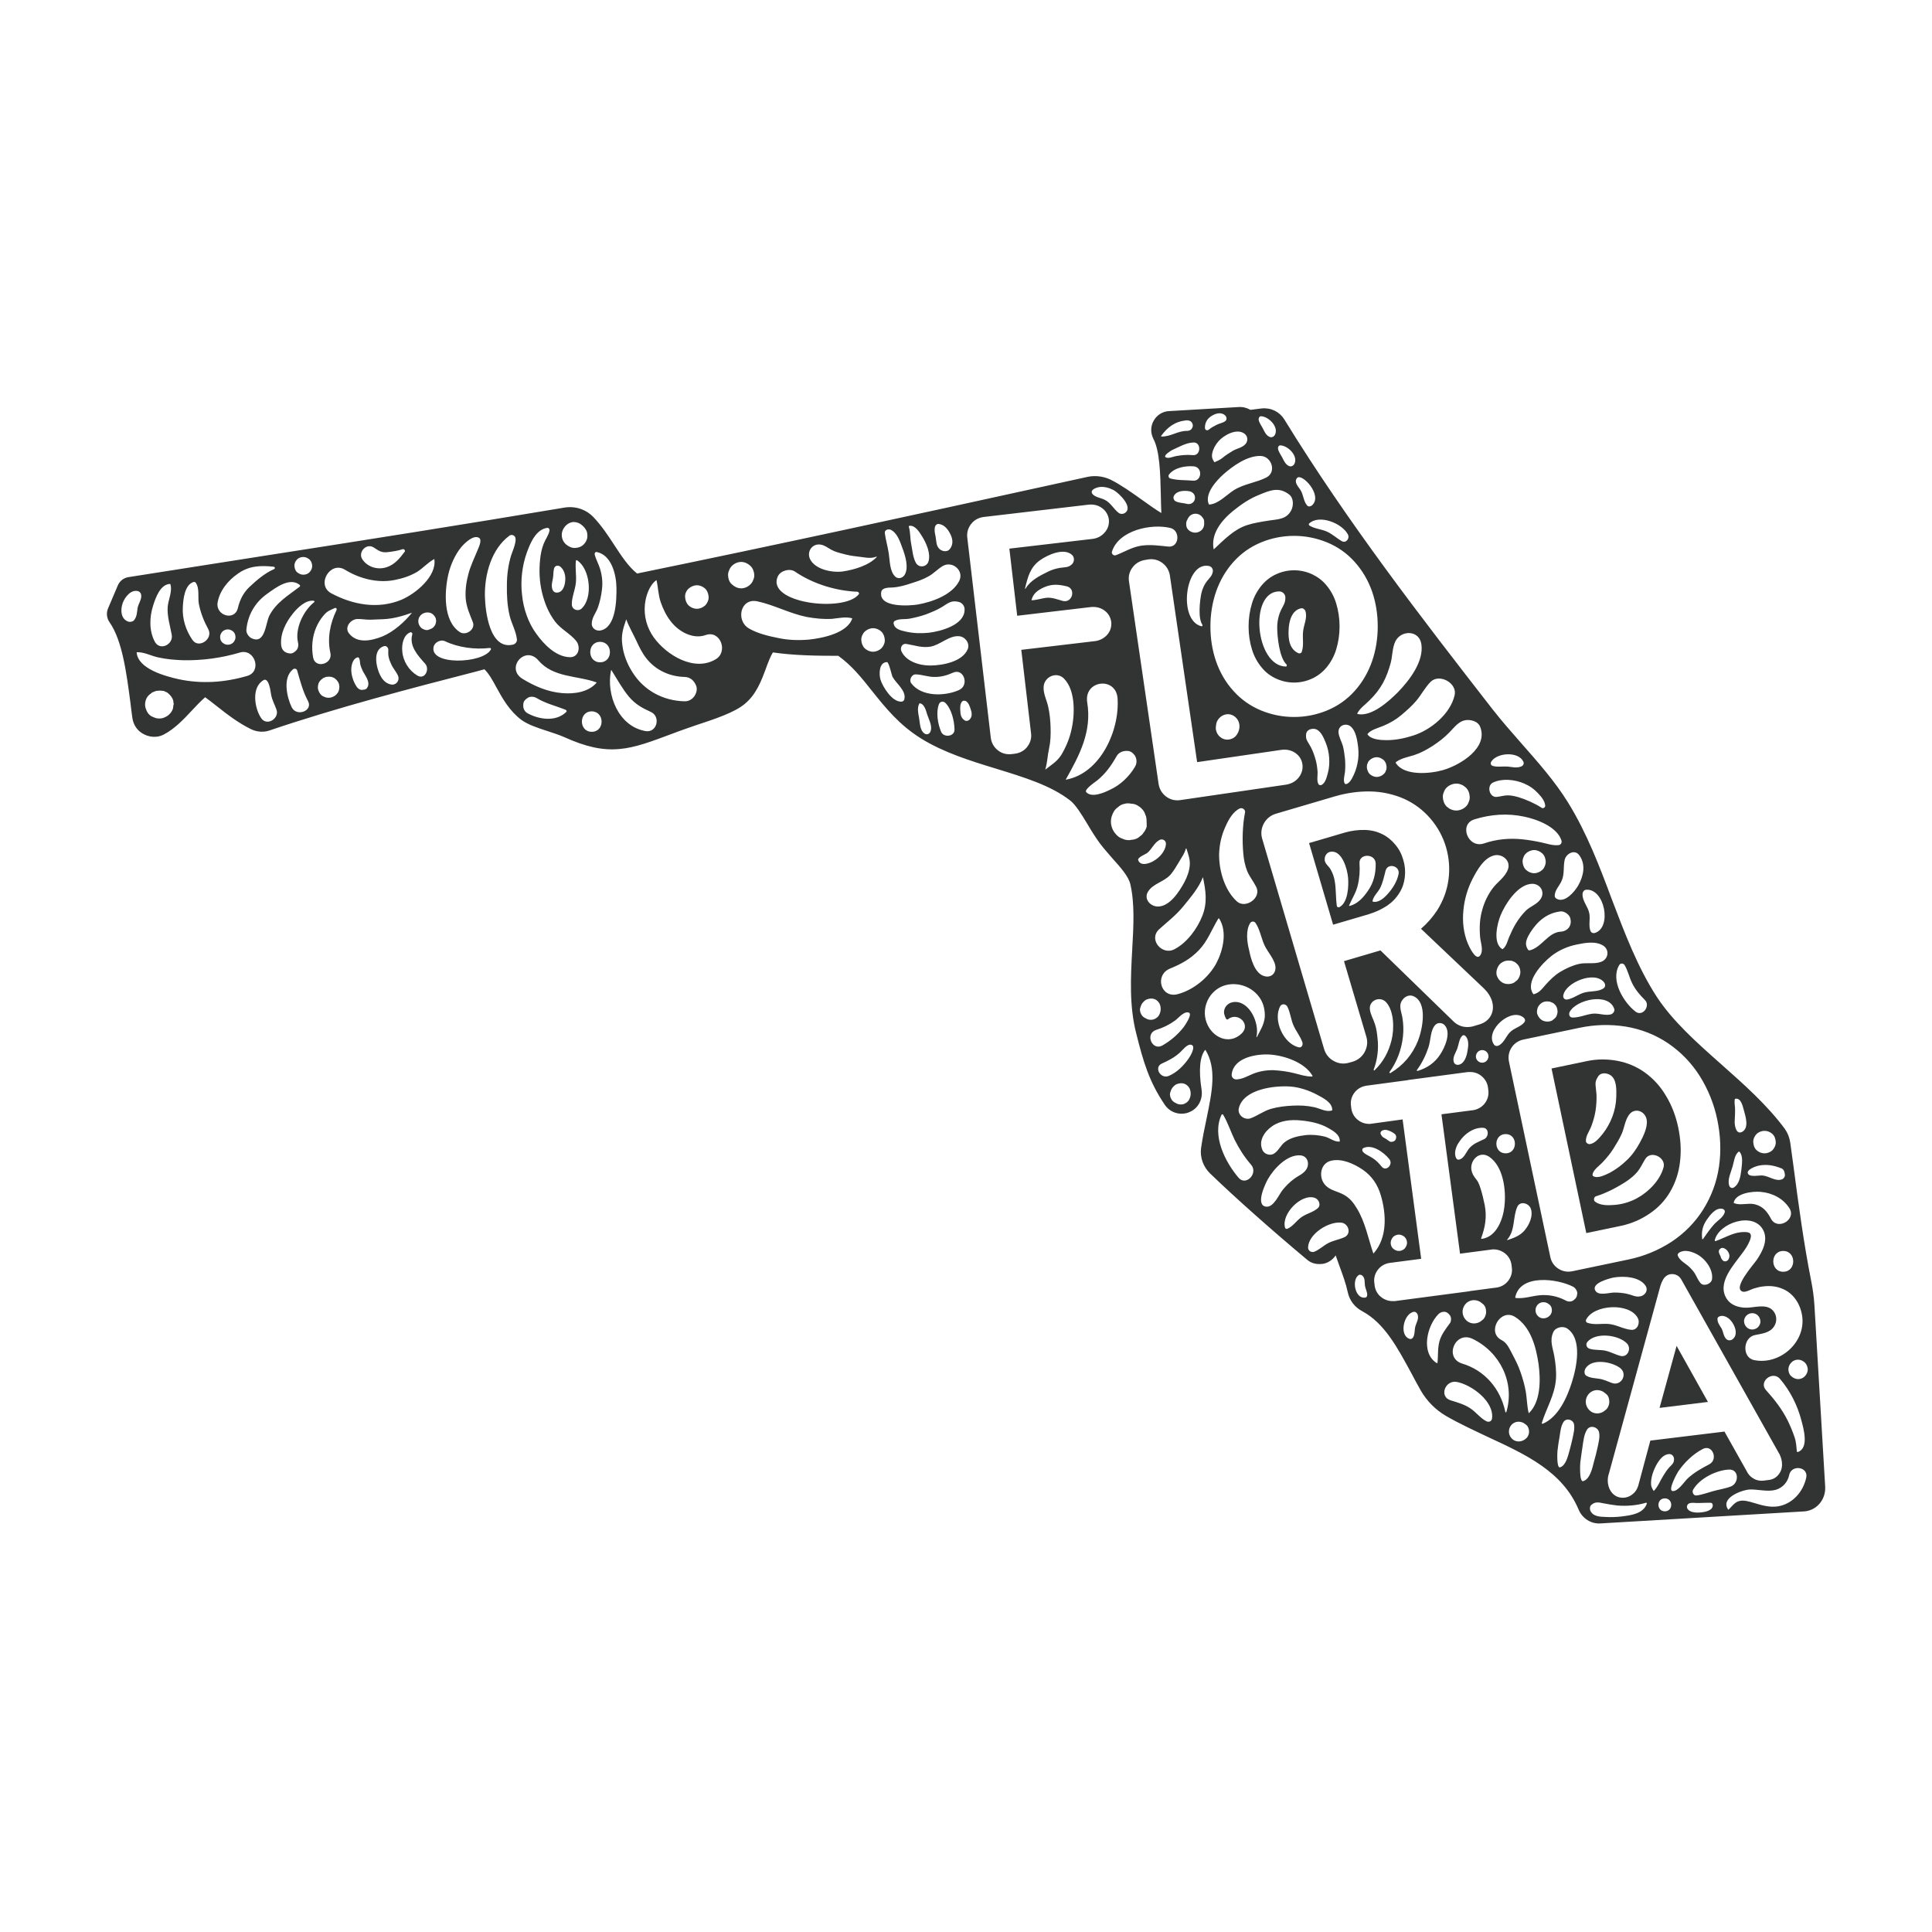 <svg xml:space="preserve" style="enable-background:new 0 0 1133.9 1133.9;" viewBox="0 0 1133.9 1133.9" y="0px" x="0px" xmlns:xlink="http://www.w3.org/1999/xlink" xmlns="http://www.w3.org/2000/svg" id="Layer_1" version="1.1">
<style type="text/css">
	.st0{fill:#323333;}
</style>
<g>
	<path d="M980.2,699.5c3.1-5.3,5.1-11.3,5.8-17.6c0.8-6.5,0.4-13.2-1-20c-1.4-6.8-3.8-13.1-7.2-18.7
		c-3.2-5.5-7.4-10.1-12.5-13.8c-4.8-3.4-10.2-5.7-16.1-6.8c-5.9-1.1-12-1.1-18,0.2l-20.6,4.3l20.4,96.6l20.6-4.3
		c6-1.3,11.5-3.7,16.5-7.1C973.2,708.9,977.2,704.6,980.2,699.5z M930.8,669.8c-0.3-2.9,2.1-6,3.1-8.7c1.1-2.9,2-5.9,2.5-9
		c0.5-3.2,0.7-6.4,0.6-9.6c-0.1-1.7-0.4-3.4-0.5-5c-0.3-2.4,0.2-3.8,1.5-5.8c1.7-2.5,5.2-2,7.3-0.6c3.6,2.5,3.4,8.5,3.3,12.6
		c-0.1,4-0.9,8-2.3,11.7c-1.4,3.6-3.3,7.1-5.7,10.1c-1.9,2.3-4.7,5.9-7.9,6C931.7,671.3,930.8,670.7,930.8,669.8z M934.7,689.2
		c0.4-2.7,4.2-5.2,6-7.2c2.3-2.4,4.4-5,6.2-7.8c1.8-2.9,3.6-5.8,5-9c1.4-3.4,1.9-7.5,3.9-10.5c3.3-5.2,10.1-2.7,10.7,2.9
		c0.5,4.1-2.1,9.5-4.1,13.1c-2,3.7-4.5,7.3-7.6,10.2c-3,2.9-6.3,5.4-10,7.4c-2.6,1.2-7,3.6-9.7,2C934.7,690,934.6,689.7,934.7,689.2
		z M947.1,707.2c-3.5,0.3-8,0.3-10.9-1.9c-1.1-0.8-0.8-2.8,0.5-3.2c6.1-1.9,12.6-5.3,17.9-8.8c2.5-1.7,4.7-3.5,6.6-5.8
		c1.8-2.3,2.9-4.9,4.5-7.4c3.3-5.1,12-0.8,10.7,4.8c-2,7.9-9.1,14.9-16.1,18.6C956.2,705.6,951.8,706.9,947.1,707.2z" class="st0"></path>
	<path d="M818.8,495.6c-2.2-2.6-4.6-4.6-7.5-6c-3.2-1.6-6.6-2.4-10.2-2.5c-3.8-0.1-7.8,0.4-11.7,1.5l-21.1,6.2
		l14.1,47.9l21.1-6.2c3.9-1.2,7.5-2.9,10.7-5c3-2.1,5.4-4.6,7.2-7.6c1.7-2.7,2.7-5.7,3.1-9.1c0.4-3.5,0.1-6.8-0.9-10.1
		C822.6,501.2,821.1,498.3,818.8,495.6z M786.1,532.4c-0.6,0.3-1.4,0-1.5-0.7c-0.7-4.8-0.4-9.6-1.2-14.4c-0.4-2.5-1.2-4.9-2.5-7.1
		c-1-1.8-3.1-3.1-3.4-5.2c-0.3-2.2,0.9-4.7,3.4-5.1c6.8-1.1,9.9,10.3,10.3,15.3C791.6,520,791.2,529.8,786.1,532.4z M803,522.6
		c-2.7,4-6.2,8-11,9.1c-0.1,0.1-0.3-0.1-0.2-0.3c1.7-4,4.1-7.5,5.1-11.9c1-4.1,1.3-8.5,1-12.7c-0.5-6,9.3-6.1,9.5,0
		C807.5,512.6,806.2,518,803,522.6z M820.8,513.1c-0.9,4.3-3.4,8.3-6.3,11.5c-2,2.3-5.6,5.6-8.9,4.5c-0.1,0-0.1,0-0.1-0.1
		c0.4-2.9,3.2-5.3,4.5-7.8c1.6-3.2,2.3-6.7,3.2-10.2C814.5,506.2,821.9,508.2,820.8,513.1z" class="st0"></path>
	<polygon points="974,826.3 1002.4,822.8 984,789.9" class="st0"></polygon>
	<path d="M770,337c-3.3-1.5-6.8-2.3-10.5-2.3c-3.6,0-7.2,0.8-10.5,2.3c-3.3,1.5-6.1,3.7-8.4,6.4
		c-2.6,3.1-4.6,6.7-5.8,10.7c-1.3,4.2-2,8.8-2,13.6c0,4.8,0.7,9.3,2,13.5c1.2,4,3.2,7.6,5.8,10.7c2.3,2.8,5.1,4.9,8.4,6.4
		c3.3,1.5,6.8,2.3,10.5,2.3c3.6,0,7.2-0.8,10.5-2.3c3.3-1.5,6.1-3.7,8.4-6.4c2.6-3.1,4.6-6.7,5.8-10.7c1.3-4.2,2-8.8,2-13.5
		c0-4.8-0.7-9.3-2-13.6c-1.2-4-3.2-7.6-5.8-10.7C776.1,340.6,773.2,338.5,770,337z M754.8,391.2c-18.1-0.1-22-44.1-4-44.1
		c1.9,0,3.6,1.6,3.6,3.6c0,3-1,4.3-2.4,7c-1.6,3.3-2.4,6.9-2.4,10.6c0,5.1,1.2,17.8,5.5,21.7C755.4,390.5,755.1,391.2,754.8,391.2z
		 M764.8,370.5c-0.5,4.4,0.6,7.9-0.8,12.1c-0.2,0.8-1.3,1-1.9,0.8c-5.4-2.4-6.1-8.4-5.8-13.8c0.2-5,1.8-11.5,7.4-12.6
		c1-0.2,2,0.6,2.4,1.5C767.5,362.4,765.2,366.6,764.8,370.5z" class="st0"></path>
	<path d="M1071.2,872.4l-6.3-106.3c-0.3-4.6-0.9-9.3-1.9-14.3c-4.3-21.6-7.5-45.2-10.5-68.1l-1.8-13.1
		c-0.4-2.9-1.5-5.7-3.2-8.1c-10.3-13.9-23.9-26-37.1-37.7c-14.7-13-28.5-25.3-38-39.7c-11.3-17.4-18.9-37.6-26.3-57
		c-7.2-19.3-14.7-39.2-26-57.4c-7.5-12.1-17.4-23.3-27-34.2c-5.8-6.6-11.7-13.3-17.1-20.2c-42-54-85.3-110-122.2-170.1
		c-2.8-4.5-7.7-7-13.2-6.5c-1.1,0.1-2.2,0.3-3.3,0.4c-0.8,0.1-2.1,0.3-3,0.4l-0.5,0c-2.1-1.2-4.5-1.8-7-1.6l-41.1,2.4
		c-3.6,0.3-6.8,2.4-8.6,5.6c-1.9,3.3-1.9,7.2-0.2,10.6c3.8,7.2,4.1,20.4,4.4,33.2c0.1,3.4,0.1,7,0.3,10.4c-3.5-2.1-7.5-5-11.3-7.7
		c-6-4.3-12.2-8.7-18.3-11.8c-3.5-1.7-7.4-2.4-11.2-2.1c-0.9,0.1-1.8,0.2-2.6,0.4l-21.5,4.7c-79.3,17.4-161.3,35.3-242.8,52
		c-5.1-4.1-9.1-10.2-13.3-16.6c-3.7-5.7-7.6-11.6-12.5-16.7c-4-4.1-9.6-6.1-15.3-5.6c-0.5,0.1-1,0.1-1.5,0.2
		c-57.7,9.7-116.6,19-173.7,27.9c-27.4,4.3-54.7,8.6-82.1,12.9c-2.9,0.4-5.3,2.3-6.4,5l-5.7,13.4c-1.1,2.7-0.8,5.7,0.9,8.1
		c7.5,10.8,9.9,29.5,12.3,47.6c0.3,2.9,0.7,5.7,1.1,8.6c0.6,4.2,3.1,7.8,6.9,9.6c2.1,1.1,4.6,1.6,7,1.4c1.6-0.1,3.2-0.6,4.7-1.4
		c6.2-3.3,11.4-8.7,16.4-14.1c2.5-2.7,5.1-5.4,7.7-7.7c2.1,1.5,4.2,3.2,6.4,4.9c6.2,4.9,12.7,10,20.6,13.9c2.3,1.1,4.9,1.6,7.5,1.4
		c1.1-0.1,2.2-0.3,3.3-0.7c39.8-13.5,83.3-24.8,121.7-34.7l4.4-1.2c2.6,2.5,4.9,6.6,7.2,10.9c3.5,6.4,7.6,13.6,14.5,18.8
		c3.7,2.7,9.2,4.6,15.1,6.5c3.4,1.1,7,2.3,9.8,3.5c13,5.9,22.8,8,32.6,7.1c9.4-0.8,18.8-4.4,31.9-9.3l3.2-1.2c2.7-1,6-2.1,9.7-3.4
		c11.2-3.7,22.7-7.5,28.7-12.5c6.9-5.6,9.9-13.8,12.6-21.1c1.3-3.6,2.6-6.9,4-9.2c12.3,1.8,25.6,2,38.4,2c8.2,5.9,13.9,13.2,20.1,21
		c7.7,9.6,15.7,19.6,28.6,27.6c13.3,8.2,28.7,13,43.8,17.6c16.5,5.1,32.2,9.8,43.7,18.8c3,2.3,6.7,8.2,10.1,13.9
		c2.3,3.9,4.8,7.9,7.4,11.4c2.2,2.9,4.8,5.8,7.2,8.6c4.7,5.2,9.5,10.6,10.5,15.2c2.6,11.2,1.9,24.4,1.1,38.3
		c-0.9,16.3-1.8,33.2,2.4,49.4c4.1,16.4,7.5,28.1,16.7,41.7c2.4,3.6,6.6,5.6,10.9,5.2c1.1-0.1,2.2-0.3,3.3-0.8
		c5.3-2,8.3-7.5,7.4-13.3c-1.8-11.6-1-19.7,2.2-23.4c6.8,10.9,4,24.5,0.8,40.1c-1.2,5.6-2.4,11.5-3.3,17.6c-0.7,5.5,1.3,11.1,5.4,15
		c14.9,14.4,36.7,33.7,56.8,50.5c2.3,2,5.3,2.9,8.9,2.5c0.1,0,0.1,0,0.1,0c3.1-0.4,6-2.3,7.8-5c0.8,2.3,1.6,4.5,2.4,6.7
		c1.8,5,3.6,9.7,4.7,14.9c1,4.8,4.1,8.8,8.4,11.1c13.1,7,20.7,21.3,28.9,36.4c1.8,3.4,3.6,6.8,5.5,10.1c3.6,6.3,8.8,11.5,15,15.1
		c7.8,4.5,16.1,8.3,24.3,12.2c22.7,10.5,44,20.4,53.4,42.7c2.2,5.2,7.3,8.5,12.9,8.1l118.6-7C1065.9,887,1071.7,880.3,1071.2,872.4z
		 M1057.8,773.1c1.6,15.2-13.4,28-28,25.2c-7.5-1.2-7-13.1,0-14.7c4.1-0.9,8.9-1.2,11.4-5.1c2-3,1.7-7-0.9-9.6
		c-4.1-4-11-1.2-16.1-1.4c-4.1-0.2-8.3-1.5-10.7-5.1c-6.2-9.4,4.1-20,9.2-27.1c1.6-2.1,3.1-4.4,4.1-6.8c0.5-1.1,1.3-3.3,0.4-4.5
		c-0.9-1.2-4.2-0.9-5.6-0.8c-5.2,0.6-9.8,3.5-14.7,5.2c-0.3,0.1-0.6-0.2-0.5-0.5c2.4-10.2,22.4-16.9,28.3-6.2
		c3.3,6-0.3,12.8-3.7,17.8c-2,2.9-14.5,16.8-8.1,18.6c1.7,0.4,4.7-1.3,6.2-1.8c1.9-0.6,3.8-1.1,5.8-1.3c4-0.5,8-0.1,11.7,1.6
		C1053.2,759.5,1057,766.2,1057.8,773.1z M1044.8,809.4c5.9,7,10.1,15.3,12.4,24.1c1.3,4.8,4.7,16.5-2.1,18.7
		c-0.2,0.1-0.4-0.1-0.5-0.3c-0.3-2.9-0.4-5.7-1.4-8.5c-1.1-3.3-2.5-6.6-4-9.7c-3.3-6.6-7.8-12.4-12.7-17.8
		C1031.9,810.9,1040.4,804.1,1044.8,809.4z M1023.6,775.5c-0.1-1.2,0.6-2.6,1.4-3.4c0.9-0.9,2.2-1.4,3.4-1.4c2.7,0,4.7,2.2,4.8,4.8
		c0.1,1.2-0.6,2.6-1.4,3.4c-0.9,0.9-2.2,1.4-3.4,1.4C1025.7,780.3,1023.7,778.1,1023.6,775.5z M1010.1,738.3
		c-0.1-0.3-0.2-0.6-0.3-0.9c-0.1-0.2-0.1-0.4-0.2-0.6c0,0-0.1,0-0.1-0.1c-0.5-1-1.1-2.1-0.4-3.3c0.3-0.3,0.5-0.5,0.8-0.7
		c0.6-0.5,1.5-0.3,2.2,0c1,0.5,1.8,1.3,2.3,2.3c0.7,1.3,0.8,2.4,0.3,3.6c-0.3,1-1.2,1.7-2.2,1.7c-1.1,0-1.8-0.8-2.2-1.7
		C1010.4,738.9,1010.1,738.3,1010.1,738.3z M1010.5,772.3c1.9-0.1,4,1.2,5.2,2.6c2.6,2.8,4.8,8.7,0.9,11.3c-0.9,0.6-2.4,0.6-3.3-0.2
		c-1.8-1.6-1.8-4.2-2.9-6.3c-1.1-1.8-2.5-3.5-2.4-5.7C1008,772.8,1009.6,772.3,1010.5,772.3z M1046.6,746.4c-7.8,0-7.8-12.2,0-12.2
		S1054.4,746.4,1046.6,746.4z M1039.4,715.3c-2.2-4.2-4.7-7.3-9.5-8.5c-3.9-1-8.8,1-12.4-0.8c0-0.1,0-0.1,0-0.1
		c1.1-5.7,11.2-6.8,15.8-6.4c6.8,0.6,13.2,3.8,16.9,9.6C1054.5,715.8,1043.2,722.4,1039.4,715.3z M1030.9,665.6
		c1.2-1.2,3-1.9,4.7-1.9c1.8,0,3.4,0.7,4.7,1.9c1.3,1.2,1.8,3,1.9,4.7c0.1,1.7-0.8,3.6-1.9,4.7c-1.2,1.2-3,1.9-4.7,1.9
		c-1.8,0-3.4-0.7-4.7-1.9c-1.3-1.2-1.8-3-1.9-4.7S1029.8,666.7,1030.9,665.6z M1031.8,684.2c4.8-1.1,9.3-0.3,13.9,1.6
		c1.2,0.5,1.7,2,1.8,3.2c0,0.2,0,0.3,0.1,0.6c0,0.9-0.6,2-1.4,2.4c-3.8,1.8-7.7-1.7-11.7-2.1c-1.9-0.2-7.2,1.1-8.5-0.9
		C1024.4,686.6,1030.5,684.5,1031.8,684.2z M1018.2,645.1c0-0.1,0.1-0.2,0.2-0.2c3.3-0.8,4.4,4.2,5,6.4c0.9,3.4,3.3,10.2-0.6,12.8
		c-3.8,2.4-4.8-3.4-4.7-5.9c0.1-2.6,0.3-5.2,0.2-7.9C1018.2,648.5,1017.8,646.7,1018.2,645.1z M1016.9,684.5
		c0.8-2.7,1.1-6.8,3.6-8.6c0.1-0.1,0.2-0.1,0.3,0c2.5,2.4,1.5,7.6,1.2,10.8c-0.5,3.7-1.1,8.2-4.5,10.3c-1,0.6-2.2,0-2.6-1.1
		C1013.7,692.3,1015.9,688.1,1016.9,684.5z M1010.5,709.4c1.1,0.1,2.2,1,1.7,2.3c-1,3-4.3,4.7-6.3,7c-2.3,2.6-4.4,5.6-6.4,8.5
		c-0.2,0.3-0.5,0.1-0.5-0.2c-0.5-4.2,0.3-7.6,2.7-11.1C1003.5,713.3,1006.7,708.9,1010.5,709.4z M1004.8,750.8
		c-0.5,2.9-5,4.4-6.8,2.2c-1.4-1.7-2-3.3-3-5.1c-0.9-1.6-2.1-2.9-3.4-4.2c-2.1-2.1-5.9-3.8-6.9-6.8c-0.6-1.7,2.6-2.6,3.6-2.7
		c2.6-0.2,5.4,0.7,7.6,1.9C1000.8,738.7,1005.6,745,1004.8,750.8z M950.4,566.3c0.7-1.1,2.3-1,3,0c2,3.2,2.8,7.3,4.5,10.7
		c1.9,3.9,4.5,6.9,7.5,9.9c3.4,3.4-1.2,9.9-5.4,6.9C953,588.5,944.9,575.3,950.4,566.3z M947.4,592.1c0.5,1.4-0.8,3-2.2,3.3
		c-3.6,0.8-7.2-1-11-0.4c-3.9,0.6-7.5,2.3-11.4,2.2c-1.7-0.1-2.2-1.9-1.6-3.2C925,586.6,944.1,582.3,947.4,592.1z M919.9,586.6
		c-1.5,0.3-2.7-0.8-2.4-2.4c1.4-7.7,18.4-14.6,23.9-7.7c1,1.3,0.9,2.9-0.5,3.7c-2.9,1.9-7.2,1.4-10.5,2.2
		C926.6,583.2,923.6,586,919.9,586.6z M939.7,564.5c-3.9,1.5-8.5,0.3-12.8,1.2c-4,0.9-7.7,2.6-11.2,4.7c-3.3,2-6,4.7-8.6,7.6
		c-2.1,2.4-3.7,4.7-6.9,5.5c-0.1,0.1-0.2,0-0.3-0.1c-5.2-7.2,5.4-18.2,10.6-22.3c4.3-3.4,9.6-5.7,15.1-6.8c4.9-1,11.1-2.1,15.5,0.8
		C944.8,557.7,943.9,563,939.7,564.5z M913.9,595.2c-0.2,1-0.7,1.9-1.5,2.6c-0.5,0.4-0.9,0.6-1.2,1c-1.2,0.7-2.5,0.9-3.9,0.7
		c-2.4-0.2-4.2-2-5-4.2c-0.5-1.2-0.2-2.6,0.2-3.9c0.5-1.2,1.4-2.2,2.5-2.9c1.2-0.7,2.5-0.9,3.9-0.7c0.5,0,1,0.1,1.5,0.4
		c0.7,0.2,1.4,0.6,2,1.2C913.9,590.6,914.5,593.5,913.9,595.2z M903.5,760.2c-4.8,0.5-9.1,2.1-13.9,1.6c-0.2,0-0.3-0.2-0.3-0.4
		c2.8-14,25-10.9,34-6.2c1.3,0.7,2.5,2.5,2.4,4c-0.2,2-0.7,2.8-2.3,4c-1.4,1-3.3,0.8-4.6,0C914,760.7,908.8,759.7,903.5,760.2z
		 M910.8,769c0.1,1-0.5,2.5-1.3,3.2c-0.4,0.3-0.8,0.7-1.2,0.9c-1.5,0.8-3.3,0.9-4.8,0c-1.4-0.9-2.3-2.4-2.3-4.1
		c0-1.7,0.9-3.3,2.3-4.1c1.5-0.9,3.3-0.8,4.8,0c0.4,0.3,0.8,0.6,1.2,0.9C910.5,766.6,910.8,767.9,910.8,769z M894.8,722.1
		c-2.7,3.2-6.2,4.4-10,5.7c-0.2,0.1-0.3-0.2-0.2-0.3c4.8-5.4,3.2-13.2,5.9-19.2c1.7-3.7,6.8-2.1,7.9,1
		C900,713.4,897.6,718.8,894.8,722.1z M883.7,676.9c-7.3,0-7.3-11.3,0-11.3C890.9,665.6,890.9,676.9,883.7,676.9z M871.4,707.3
		c-0.7-3.2-1.4-6.5-2.4-9.6c-0.4-1.4-0.9-2.7-1.5-3.9c-0.9-1.8-3.3-3.6-3.9-7.1l0,0c-1-5.5,4.5-11.7,10.4-7.8
		c8.3,5.6,10,19.6,9,28.6c-0.7,7.7-4.5,18.5-13.4,19.6c-0.2,0-0.4-0.2-0.3-0.4C871.7,720.1,872.7,714.3,871.4,707.3z M862.1,674.2
		c-1.6,2-3,6-5.9,6.4c-1.7,0.3-2.2-2.4-2.2-3.6c0-2.5,1.1-5.1,2.6-7.1c3-4.5,8.2-8.2,13.7-8c3.7,0.1,3.6,5.2,0.9,6.6
		C867.7,670.2,864.5,671.2,862.1,674.2z M858.5,602.5c-2-0.5-3.7-1.4-5.2-2.8l-43.1-41.9l-21.4,6.3l13.1,44.3c1,3.3,0.5,6.6-1.3,9.6
		c-1.6,2.6-4.1,4.4-7,5.2l-1.8,0.5c-3.1,0.9-6.2,0.6-9-1c-2.8-1.5-4.8-4-5.7-7.1l-36.3-123.3c-1-3.3-0.5-6.6,1.3-9.6
		c1.6-2.6,4.1-4.4,7-5.2l34.3-10.1c6.8-2,13.8-3,20.6-2.9c7,0.1,13.8,1.6,20,4.3c6,2.7,11.2,6.6,15.5,11.6c4.3,5,7.4,10.7,9.2,16.9
		c1.8,6.2,2.3,12.7,1.4,19.1c-0.9,6.5-3.2,12.5-6.7,18c-2.6,3.9-5.7,7.5-9.4,10.7l36.9,35c2.3,2.2,3.9,4.7,4.8,7.5
		c0.7,2.4,0.7,4.9-0.1,7.1c-1.1,3.1-3.7,5.4-6.9,6.4l-4.3,1.3C862.3,602.9,860.4,602.9,858.5,602.5z M861.3,616.7
		c-0.5,3.1-1.7,7.4-5.1,8.2c-1.3,0.3-2.7-0.4-3-1.7c-0.8-2.9,1.3-5.4,2.2-8.1c0.8-2.4,1-5.4,2.8-7.2c0.5-0.5,1.2-0.4,1.7,0
		C862.3,610,861.8,614,861.3,616.7z M808.5,609.5c-0.3-2.8-0.6-5.6-1.5-8.3c-0.9-3-2.6-5.6-3-8.7c-0.7-5.4,6-8.2,9.6-4.2
		c4.7,5.3,4.7,15.8,3.1,22.2c-1.7,6.9-4.9,12.8-10,17.7c-0.2,0.2-0.6-0.2-0.5-0.4C808.4,622.1,809.2,615.7,808.5,609.5z
		 M815.5,629.2c4.4-6,7.1-13.4,7.9-20.8c0.4-3.7,0.3-7.3-0.3-11c-0.6-3.8-2.6-7.4,0.2-10.8c1.4-1.8,3.8-2.9,6.1-2
		c8.7,3.6,5.5,19.4,2.8,26.3c-3.3,8.1-8.6,14.4-16.2,18.9C815.7,630,815.3,629.5,815.5,629.2z M831.6,628c3-4.1,5.2-8.6,6.8-13.4
		c1.4-4.2,1-10.2,4.2-13.3c1.6-1.4,4-1,5.3,0.4c3.9,4.3,0.2,12.9-2.6,17.1c-3.1,4.9-7.8,8.1-13.2,9.7
		C831.6,628.7,831.4,628.2,831.6,628z M680.3,545.4c5-4.5,9.9-8.2,14.3-13.6c4.1-5.1,9-10.7,11.4-17c1.7,7.9,2.7,15-0.3,22.6
		c-2.9,7.5-9,15.9-16.4,19.7C682.1,561,673.8,551.4,680.3,545.4z M673.8,523.3c2.9-4.8,9.5-5.7,13.3-10.1c1.8-2.2,3.2-4.5,4.6-6.9
		c1.5-2.7,3.5-5.2,4.3-8.3c0.1-0.1,0.3-0.1,0.3,0c1,3.1,2.2,6.2,2,9.5c-0.2,3.5-1.5,7.1-3.1,10.1c-3,5.6-9,15.2-16.5,14.4
		C674.6,531.4,671.3,527.3,673.8,523.3z M692.6,469.6c-3,0.4-5.8-0.3-8.2-2.1c-2.4-1.8-3.9-4.3-4.4-7.3l-17.4-119
		c-0.5-3.2,0.4-6.2,2.5-8.7c1.8-2.2,4.4-3.5,7.2-3.9l1.7-0.3c3-0.4,5.8,0.3,8.2,2.1c2.4,1.8,3.9,4.3,4.4,7.3l16,109.6l49.4-7.2
		c2.7-0.4,5.4,0.1,7.6,1.4c2.7,1.6,4.4,4.1,4.8,7.1c0.4,2.9-0.5,5.8-2.5,8.1c-1.8,2.1-4.2,3.3-7,3.8L692.6,469.6z M705.7,366.7
		c0.2,0.4-0.2,0.9-0.4,0.9c-14.2-3.2-9.8-38.4,4.3-35.4c1.5,0.3,2.5,1.9,2.2,3.4c-0.5,2.4-1.6,3.2-3.1,5.1c-1.9,2.3-3.1,5-3.7,7.9
		C704.2,352.7,703,362.9,705.7,366.7z M713.7,425.9c0-0.5,0.1-1,0.2-1.4c0.6-2.4,2.7-4.5,5.1-5.1c2.8-0.8,5.7,0.5,7.3,2.9
		c2,3,1.3,7.2-1.2,9.9c-2.1,2-5.4,2.5-7.9,1.1c-1.7-1-2.9-2.5-3.4-4.4C713.5,427.9,713.5,426.9,713.7,425.9z M719.3,485
		c1.7-3.9,4.3-8.6,8.3-10.5c1.5-0.7,3.5,0.7,3.1,2.4c-1.5,7.6-1.7,16.5-1,24.1c0.3,3.6,1,7,2.3,10.3c1.4,3.3,3.6,5.9,5.2,9.1
		c3.5,6.4-6.1,13.2-11.2,8.7c-7.3-6.6-10.6-18.2-10.5-27.8C715.7,495.5,716.9,490.1,719.3,485z M733.7,541.8
		c0.7-1.1,2.2-1.3,3.1-0.2c2.6,3.7,3.4,8.9,5.3,13.1c1.9,4.2,6.6,8.9,6.5,13.5c-0.2,3.9-3.4,5.8-6.9,4.6c-5.4-1.8-7.6-10.2-8.6-15.2
		C731.9,553,731,546.1,733.7,541.8z M745,618.9c8.5,0.5,20.6,4.5,25.2,12.3c0.2,0.3,0.1,0.8-0.3,0.6c-3.4,0.1-6.9-1.1-10.1-1.9
		c-4-1-8.2-1.6-12.3-1.8c-4.2-0.1-8.4,0.6-12.3,2.2c-3.1,1.3-5.9,3-9.3,3.2c-1.8,0.2-3.3-1.3-3-3.1
		C724.1,620.7,737.2,618.5,745,618.9z M751.4,590.5c1-1.7,3.5-1.2,4.2,0.4c1.7,3.4,2,7.3,3.5,10.8c1.5,3.5,4.1,6.5,5.3,10.1
		c0.4,1.2-0.3,3.2-2,2.9C753.3,612.8,746.9,598.6,751.4,590.5z M727.1,650.3c2.8-11.1,20.8-13.3,30.3-12.6
		c5.3,0.4,10.9,2.3,15.6,4.8c3.3,1.8,8.9,4.4,8.9,8.9c0,0.2-0.1,0.3-0.1,0.3c-3.4,1.2-7.2-1.2-10.5-1.9c-4.2-0.9-8.3-1.1-12.5-0.9
		c-4.5,0.2-8.6,0.7-12.9,1.9c-4.4,1.3-7.9,4.1-12.1,5.6C730,657.5,726.1,654.1,727.1,650.3z M773.3,453c-0.2-2.5-0.5-4.9-1.2-7.3
		c-0.7-2.4-1.5-4.8-2.7-7.1c-0.6-1.2-1.4-2.3-2-3.4c-1-1.7-1-2.8-0.8-4.6c0.4-2.3,3-3.1,5-2.8c3.4,0.6,5.2,5,6.4,7.9
		c1.2,2.9,1.9,6,2.1,9.1c0.2,3,0,6.2-0.8,9c-0.6,2.2-1.4,5.8-3.7,6.9c-0.6,0.3-1.5,0.1-1.8-0.5C772.7,458.2,773.4,455.3,773.3,453z
		 M789.4,445.5c-0.3-2.5-0.6-5.1-1.2-7.5c-0.7-2.6-2.3-5.2-2.6-7.9c-0.5-4.5,4.7-6.3,7.6-3.3c2.2,2.2,3.2,6.5,3.6,9.5
		c0.5,3.1,0.7,6.3,0.3,9.4c-0.4,3-1.2,6.1-2.5,8.9c-0.9,1.9-2.4,5.3-4.7,5.6c-0.3,0-0.5-0.1-0.7-0.4c-1-1.7,0-5,0.2-6.9
		C789.6,450.4,789.6,448,789.4,445.5z M802.2,450.2c0-0.8,0.1-1.6,0.5-2.3c0.2-0.7,0.6-1.3,1.2-1.8c1-1,2.6-1.7,4.1-1.7
		c1.5,0,3,0.7,4.1,1.7c1.2,1.1,1.6,2.6,1.7,4.1c0,0.8-0.1,1.6-0.5,2.3c-0.2,0.7-0.6,1.3-1.2,1.8c-1,1-2.6,1.7-4.1,1.7
		c-1.5,0-3-0.7-4.1-1.7C802.8,453.2,802.3,451.6,802.2,450.2z M868.7,550.1c0.3,3.3,2.2,7.9-0.1,10.8c-2.6,3.3-6.8-6.3-7.1-7.1
		c-2.6-6.1-3.3-13.2-2.6-19.7c0.6-6.4,2.4-12.5,5.3-18.2c2.7-5.2,6.8-12.6,12.9-13.9c4.5-1,9.6,3,8,8c-1.7,5-6.3,7.5-9.3,11.7
		c-2.6,3.6-4.6,7.7-5.8,12.1C868.4,539.1,868.2,544.6,868.7,550.1z M854.7,475.7c-2.1,0-4.1-0.9-5.6-2.3c-1.5-1.4-2.2-3.6-2.3-5.6
		c0-1.1,0.2-2.2,0.7-3.1c0.3-0.9,0.8-1.8,1.6-2.5c1.4-1.4,3.6-2.3,5.6-2.3c2.1,0,4.1,0.9,5.6,2.3c1.6,1.5,2.2,3.6,2.3,5.6
		c0,1.1-0.2,2.2-0.7,3.1c-0.3,0.9-0.8,1.8-1.6,2.5C858.9,474.8,856.7,475.7,854.7,475.7z M867.3,617.4c0.6-0.7,1.7-1.1,2.6-1.1
		c2.1,0,3.7,1.7,3.7,3.7c0,0.9-0.5,2-1.1,2.6c-0.6,0.7-1.7,1.1-2.6,1.1c-2.1,0-3.7-1.7-3.7-3.7C866.2,619.1,866.7,618,867.3,617.4z
		 M879.8,613.5c-1,0.6-2.3,0.6-3-0.5c-5.7-8.2,10.5-22.4,17.7-15.5c0.6,0.7,0.8,1.6,0.2,2.4c-1.9,2.5-5.4,3.3-7.8,5.3
		C884,607.5,883.2,611.6,879.8,613.5z M878.9,568c0.6-1.5,1.6-2.6,2.9-3.3c1.5-0.9,2.9-1,4.5-0.9c0.6,0,1.2,0.1,1.7,0.4
		c0.9,0.3,1.6,0.7,2.3,1.5c1.7,1.3,2.5,4.6,1.7,6.7c-0.3,1.2-0.9,2.2-1.7,3c-0.6,0.4-1,0.7-1.5,1.2c-1.5,0.9-2.9,1-4.5,0.9
		c-2.8-0.3-4.9-2.3-5.8-4.9C878,571,878.3,569.4,878.9,568z M889.8,541.8c-1.6,2.6-2.9,5.4-4.1,8.2c-1,2.4-1.5,5.2-3.6,6.9
		c-0.2,0.1-0.3,0.2-0.5,0.1c-5.6-3.6-2.9-14.9-0.9-19.8c2.7-6.6,9.6-17.3,17.4-18.4c5.8-0.9,9.4,5,5.6,9.5c-2.1,2.6-5.5,3.7-8,6
		C893.3,536.7,891.5,539.1,889.8,541.8z M893.6,505.7c0-0.9,0.2-1.9,0.6-2.7c0.3-0.8,0.7-1.5,1.4-2.1c1.2-1.2,3.1-2,4.8-2
		c1.8,0,3.5,0.8,4.8,2c1.4,1.3,1.9,3.1,2,4.8c0,0.9-0.2,1.9-0.6,2.7c-0.3,0.8-0.7,1.5-1.4,2.1c-1.2,1.2-3.1,2-4.8,2
		c-1.8,0-3.5-0.8-4.8-2C894.3,509.3,893.7,507.4,893.6,505.7z M898.2,547.2c4.2-6.6,9.8-11.4,17.8-12.3c2.3-0.2,5.4,2.1,5.7,4.4
		c0.2,1.1,0.3,2,0,3.1c-0.6,2.7-3.2,4.3-5.7,4.4c-7.5,0.4-11.3,9.5-18.4,11c-0.8,0.2-1.7-2.1-1.8-2.6
		C895,552.6,896.8,549.5,898.2,547.2z M930.9,522.2c10.9-0.9,15.4,22.4,5,25.4c-1,0.2-1.9-0.1-2.4-1.1c-1.3-3.2-0.1-6.9-0.7-10.3
		c-0.7-4.1-4.1-7.2-4-11.3C928.8,523.5,929.6,522.3,930.9,522.2z M918.3,504.7c0.8-3.7,6-6.6,8.7-2.6c3.9,5.5,2.3,12.3-0.8,17.7
		c-2.1,3.6-7.7,10.2-12.4,7.8c-0.6-0.3-1.3-0.9-1.3-1.6c-0.2-3.5,2.8-6,4.1-9.2C918.3,512.9,917.4,508.8,918.3,504.7z M916.4,493.2
		c0.4,1.3-0.2,2.6-1.6,2.8c-3.5,0.4-6.9-0.9-10.3-1.6c-3.6-0.8-7.3-1.4-11-1.8c-7.6-0.8-15.2-0.1-22.5,2.4
		c-9.4,3.2-15-11.2-5.7-14.1c9.6-3,19.5-3.7,29.3-1.6C901.9,480.8,913.8,485.2,916.4,493.2z M875.3,446.9c3.5-5.3,16-6,18.8,0.2
		c0.5,1.1-0.2,2.3-1.2,2.7c-2.8,1.2-5.3,0.3-8.1,0.1c-2.8-0.2-5.8,0.4-8.4-0.3C875,449.3,874.5,448.1,875.3,446.9z M876.2,459.3
		c5.5-2.6,12.8-1.8,18.2,0.5c3.3,1.4,6,3.3,8.4,5.9c1.8,1.9,3.9,4.4,4.1,7.2c0,1-1.2,1.8-2.1,1.2c-4-2.6-9-4.8-13.5-6.2
		c-2.1-0.6-4.2-1.1-6.4-1.1c-2.2,0-4.2,0.7-6.4,0.9C874.1,468.2,872.4,461.2,876.2,459.3z M862.2,422.6c2.4,0.2,5.3,1.2,6.4,3.7
		c5.3,12.5-11.6,22.8-21.8,25.7c-7.4,2.1-22.7,3.6-27.6-4.2c-0.1-0.2,0-0.5,0.2-0.6c2.9-2.2,7-2.9,10.5-4c4-1.3,7.4-3.2,10.9-5.4
		c3.5-2.3,6.8-4.8,9.7-7.8C854,426.5,856.7,422.2,862.2,422.6z M853.7,408.1c-2.5,10.9-13.9,20.3-24.3,23.6
		c-5,1.6-10.2,2.7-15.6,2.7c-3.3,0-9.2-0.3-11.2-3.4c0,0,0-0.1,0-0.2c1.9-2.5,6.4-3.6,9.3-4.8c3.8-1.6,7.3-3.6,10.4-6.2
		c3.2-2.7,6.3-5.4,9-8.6c3-3.6,5.1-7.8,8.4-11.1C844.9,395.1,855.5,401,853.7,408.1z M816.2,389.1c1.1-4.1,0.9-9,2.8-12.8
		c3.4-6.6,13.9-6.6,15.2,1.7c1.6,10.2-7.1,21.4-13.8,28.3c-5.3,5.3-15.3,14.4-23.5,12.8c-0.2-0.1-0.4-0.2-0.3-0.4
		c1.7-3.3,4.8-5.2,7.3-7.8c3-2.9,5.7-6.3,7.8-10.1C813.7,397.1,815.1,393.1,816.2,389.1z M805.3,347.2c2.2,6.4,3.3,13.3,3.3,20.4
		c0,7.1-1.1,14-3.3,20.4c-2.3,6.6-5.7,12.5-10.3,17.6c-4.5,5-9.9,8.8-16.2,11.4c-6.1,2.5-12.6,3.8-19.3,3.8
		c-6.7,0-13.2-1.3-19.3-3.8c-6.3-2.6-11.7-6.4-16.2-11.4c-4.6-5-8-10.9-10.3-17.5c-2.2-6.4-3.3-13.3-3.3-20.4c0-7.1,1.1-14,3.3-20.4
		c2.3-6.6,5.7-12.5,10.3-17.6c4.5-5,9.9-8.8,16.2-11.4c6.1-2.5,12.6-3.8,19.3-3.8s13.1,1.3,19.3,3.8c6.3,2.6,11.7,6.4,16.2,11.4
		C799.5,334.7,803,340.6,805.3,347.2z M791.1,313.7c1.2,2.3-1.1,5.3-3.6,3.9c-3.2-1.8-5.7-4.4-9.2-5.8c-3.2-1.3-6.8-1.5-9.7-3.3
		c-0.4-0.2-0.7-0.9-0.2-1.3C774.4,301.7,787.8,307.2,791.1,313.7z M761.2,280.6c2.7-3.4,15.6,10.3,8.7,16.1c-0.8,0.6-2,0.8-2.7,0
		c-2.3-2.6-2.1-6.3-4-9.2C761.9,285.5,759.3,283,761.2,280.6z M751.5,261.4c4.4,0.1,10.7,6.3,8.1,11c-0.6,1-1.9,1.7-3.1,1.1
		c-2-0.9-2.9-2.9-3.8-4.7c-0.9-1.8-2.2-3.4-2.6-5.3C749.9,262.6,750.4,261.3,751.5,261.4z M756.7,290.3c2.6,2.1,2.5,6.4,1.2,9.1
		c-2.8,5.4-7.6,5.3-13,6.1c-4.3,0.7-8.7,1.3-13,2.7c-7.7,2.5-13.5,8.6-19.4,14.1c-0.1,0.1-0.2,0.1-0.2,0
		c-1.8-9.1,4.8-17.1,11.6-22.6c4.6-3.7,9.4-7,14.9-9.2C745.3,287.8,750.6,285.5,756.7,290.3z M740.1,244.3c4.4,0.1,10.7,6.3,8.1,11
		c-0.6,1-1.9,1.7-3.1,1.1c-2-0.9-2.9-2.9-3.8-4.7c-0.9-1.8-2.2-3.4-2.6-5.3C738.6,245.5,739.1,244.2,740.1,244.3z M739.9,267.6
		c6.4,0.2,9.5,9.4,3.4,12.6c-6,3.1-13,3.7-19,7.4c-4.2,2.6-9.1,8.1-14.4,8.5c-0.3,0.1-0.4-0.1-0.5-0.3c-2.5-6.1,4.5-13.7,8.6-17.4
		C723.7,273.4,732,267.4,739.9,267.6z M730.5,254.6c2.1,1.7,2,4.6,0.2,6.3c-1.9,1.9-4.7,2.3-7,3.6c-2.2,1.3-4.4,2.7-6.3,4.3
		c-1.5,1.2-3.1,1.8-4.4,2.4c-0.2,0.1-0.3,0-0.4-0.1c-1.1-1.8-1.6-3-1.1-5.2c0.6-2.7,1.9-4.9,3.7-7
		C718.4,255.3,726,251.1,730.5,254.6z M710.8,244.3c2.2-1.5,5.6-2.7,8-0.7c1,0.7,1.6,2.5,0.4,3.5c-1.6,1.2-3.3,1.3-5.1,2.2
		c-1.6,0.8-3.3,1.7-4.7,2.9c-0.9,0.7-2.2,0.2-2.2-1C707.1,248.2,708.4,245.9,710.8,244.3z M706.2,304.3c0.3,0.4,0.5,1,0.5,1.6
		c0.1,1,0.1,2-0.2,3.1c-0.5,1.8-2.1,3.1-4,3.5c-1.8,0.4-3.8-0.3-5.1-1.6c-0.8-0.8-1.2-1.9-1.2-3c-0.1-1,0.1-1.8,0.5-2.7l0.1-0.1
		c0.1,0,0.1-0.1,0.1-0.1c0-0.3,0.4-0.9,0.6-1.2c0.1-0.2,0.6-0.8,0.8-1c0.6-0.6,1.5-1,2.3-1.2c1.4-0.3,2.8,0,3.9,0.8
		C705.1,302.8,705.7,303.6,706.2,304.3z M689.8,294.1c-1.1-0.7-1.4-2.3-0.7-3.3c1.7-2.8,5.9-3,8.8-2.5c2.2,0.3,3.8,2.2,3.4,4.5
		c-0.4,2.3-2.7,3.5-4.8,2.9S691.9,295.3,689.8,294.1z M700.1,282.1c-4.3-0.4-9.1-0.1-13.3-1.3c-0.9-0.3-1.3-1.5-0.7-2.3
		c3.2-4.1,9.6-5.2,14.6-4.8C706,274.3,705.4,282.6,700.1,282.1z M699.9,267.1c-3.2-0.3-6.5,0-9.8,0.6c-1.6,0.3-4.4,1.6-5.9,0.7
		c-1.8-1,3.1-3.9,3.6-4.2c3.9-1.7,8.2-4.4,12.7-4.5C705.2,259.5,704.9,267.8,699.9,267.1z M681.5,255.8c3.7-5.1,8.1-8.4,14.7-9.1
		c1.4-0.1,2.8,0.3,3.5,1.6c0.6,1.3,0.5,2-0.2,3.2c-0.6,1-1.8,1.4-2.8,1.4c-5.4-0.1-9.6,3.4-14.9,3.3
		C681.5,256.3,681.4,255.9,681.5,255.8z M687,309.9c5.8,1.5,5.2,11.3-1.1,10.9c-5.3-0.5-10.3-1.3-15.7-0.6
		c-5.8,0.8-10.1,3.7-15.4,5.7c-1.2,0.4-2.6-0.9-2.2-2.1C656.5,311.2,675.8,307.1,687,309.9z M644.9,285.9c3.1-0.5,6.1,0.4,8.8,1.8
		c3,1.7,11.9,10.2,6.3,13.5c-0.9,0.5-2.2,0.6-3.2,0c-3.2-2.3-4.8-6.1-8.5-7.9c-2.1-1.1-6.6-1.6-7.5-4.1
		C640.2,287.2,643.6,286.2,644.9,285.9z M566.1,358.2c-0.3,8.7-14.1,12.4-21.3,13.2c-4.4,0.4-8.7,0.3-13.1-0.7
		c-2.9-0.7-6.5-1.3-7.2-4.6c-0.2-0.7,0.1-1.4,0.7-1.7c2.5-1.4,5.8-0.8,8.6-1.3c3.2-0.6,6.5-1.4,9.6-2.5c3.4-1.3,6.6-2.6,9.7-4.5
		c3.2-2,5.2-3.9,9.3-2.9C564.7,353.6,566.4,355.8,566.1,358.2z M548.8,309c0.3-0.8,1.1-1.6,2-1.5c3,0.3,4.9,2.4,6.4,4.9
		c1.9,3.3,2.7,6.8,0.2,9.9c-1.5,1.9-4.4,1.3-5.9,0c-2.2-1.9-1.9-4.8-2.4-7.4C548.7,312.9,548.2,311,548.8,309z M533.8,308.6
		c3.4-0.4,5.9,3.8,7.5,6.4c2.4,3.9,5.1,10,3.6,14.6c-1,3.1-5.3,3.9-7.2,1c-1.9-3.1-2.2-7.7-2.9-11.3c-0.7-3.2-0.4-6.9-1.4-10.1
		C533.3,308.8,533.5,308.6,533.8,308.6z M522.7,310.9c3.9,1.8,5.5,6.9,6.9,10.7c1.7,4.4,4,11.8,1.2,16c-1.3,1.8-3.8,2.4-5.5,0.7
		c-3.2-3.2-3-9.2-3.7-13.6c-0.6-4-1.8-7.9-2.3-11.9C519.1,311,521.3,310.3,522.7,310.9z M517.2,347.5c0.4-2.8,4.6-2.6,6.6-2.7
		c3.8-0.2,7.5-1.3,11.1-2.5c3.5-1.1,6.9-2.2,10-4c3.1-1.7,5.4-4.3,8.4-6.1c5.7-3.3,12.8,2.8,9.6,8.9c-4.2,8.1-15.8,12.2-24.3,13.7
		C533.7,355.6,515.6,356.8,517.2,347.5z M482,319.7c2.3,0.5,3.8,1.8,5.8,2.9c2.2,1.2,4.4,1.8,6.8,2.4c2.9,0.8,5.5,1.3,8.5,1.6
		c3.5,0.3,7.8,1.6,11.2,0.1c0.2-0.1,0.3,0.1,0.2,0.3c-4.7,4.9-13.2,7.4-19.9,8.4c-6.2,0.8-16.2-1.1-19.2-7.3
		C473.3,323.6,476.9,318.6,482,319.7z M404.1,345.5c1.3-1.2,3.1-2,4.9-2c1.9,0,3.6,0.8,4.9,2c1.3,1.3,1.9,3.1,2,4.9
		c0.1,1.7-0.8,3.7-2,4.9c-1.3,1.2-3.1,2-4.9,2c-1.9,0-3.6-0.8-4.9-2c-1.3-1.3-1.9-3.1-2-4.9C401.9,348.7,402.8,346.7,404.1,345.5z
		 M350.9,356.6c1.2-3.4,2-7.1,2.4-10.7c0.5-4.1,0.1-7.9-1.1-12c-0.9-3-2.5-5.6-3.2-8.6c-0.1-0.8,0.5-1.5,1.3-1.3
		c8.7,1.8,11.4,13.4,11.5,20.9c0.1,7-0.2,23.2-9.2,25.1c-2.6,0.6-5.4-1.2-5.3-4C347.4,362.3,349.7,359.9,350.9,356.6z M338,329.1
		c0.1-0.2,0.3-0.5,0.6-0.3c7.8,4.9,9.6,22.1,2.7,28.4c-2.1,1.9-5.6,0.6-5.7-2.4c-0.1-4.3,2-8.5,2.4-13
		C338.4,337.7,337.5,333.5,338,329.1z M330,311.9c0.9-3,3.9-5.8,7.2-5.5c1.4,0.1,2.8,0.6,3.8,1.4c1.1,0.8,2.1,1.8,2.8,3
		c1,1.5,1.1,3.6,0.8,5.2c-0.4,1.4-1,2.5-2,3.5c-1.4,1.4-3.1,2-5,2.1c-2,0.1-3.8-0.8-5.3-2C330,317.7,329.2,314.5,330,311.9z
		 M324,342.1c0.2-1.4,0.6-2.7,0.7-4.1c0.1-1.5,0.1-2.9,0.5-4.4c0.5-1.8,2.5-2,3.7-1c2.4,2,3.2,5.6,2.8,8.5c-0.2,2.7-1.4,6.6-4.8,6.7
		C323.9,347.9,323.6,344.3,324,342.1z M309.2,324.3c2-5.5,5.3-13.6,12-14.5c0.9-0.1,1.5,0.9,1.3,1.7c-0.6,2.8-2.4,5-3.4,7.6
		c-1.2,3-1.8,6.1-2.1,9.2c-0.7,6.5-0.4,13.1,1.1,19.4c1.5,6.2,3.8,11.9,7.6,17c3.5,4.6,8.9,7.1,12.5,11.5c2.8,3.6,1.4,9.7-3.8,9.5
		c-8.1-0.2-15.2-7.5-19.6-13.7c-4.8-6.5-7.6-14.8-8.4-22.8C305.4,341.1,306.4,332.1,309.2,324.3z M263.1,337.2
		c1.3-5.6,3.9-11.6,7.7-16.2c1.9-2.2,7.1-7.4,10.4-5.3c2,1.3-0.5,6-1,7.4c-1.8,4.4-3.9,8.7-5.2,13.4c-1.3,4.8-2,9.5-1.7,14.5
		c0.4,5.2,2.3,9.3,4.2,14.1c1.7,4.3-4,8.2-7.6,5.9C260,364.6,260.8,347.3,263.1,337.2z M219.3,321.3c2.7,1.7,4.3,3.1,7.7,2.8
		c3-0.3,6.5-0.8,9.4-1.8c0.7-0.2,1.5,0.7,1.2,1.4c-2.9,3.9-6,7.8-11,9.3c-5.2,1.6-11.2-0.3-14.1-5
		C210.1,323.9,215.1,318.6,219.3,321.3z M202.5,334.4c8.5,5.2,19.1,8,29.1,6c4.6-0.9,9-2.3,13.1-4.7c3.7-2.3,6.4-5.6,10.2-7.6
		c1.6,10.1-11,20.4-19.3,23.9c-13.7,5.7-28.5,3-41.2-3.8C185.4,343.3,193.7,329,202.5,334.4z M174.3,328.4c0.9-1,2.3-1.5,3.7-1.5
		c1.4,0,2.6,0.6,3.7,1.5c1,1,1.5,2.4,1.5,3.7c0.1,1.3-0.6,2.8-1.5,3.7c-0.9,1-2.3,1.5-3.7,1.5c-1.4,0-2.6-0.6-3.7-1.5
		c-1-0.9-1.4-2.3-1.5-3.7C172.7,330.8,173.4,329.3,174.3,328.4z M127.7,353.7c1.2-7,6.1-13,11.9-17c6.6-4.7,13.3-4.9,20.9-4.1
		c1,0.1,1.1,1.2,0.2,1.5c-5,2.1-10.2,6.5-14.2,10.3c-3.7,3.5-5.7,7.5-6.9,12.5C137.7,364.7,126.5,361.3,127.7,353.7z M138.2,373.9
		c0.1,1.1-0.6,2.5-1.3,3.2c-0.8,0.8-2,1.3-3.2,1.3c-1.2,0-2.3-0.5-3.2-1.3c-0.9-0.8-1.3-2-1.3-3.2c-0.1-1.1,0.6-2.5,1.3-3.2
		c0.8-0.8,2-1.3,3.2-1.3c1.2,0,2.3,0.5,3.2,1.3C137.8,371.5,138.2,372.7,138.2,373.9z M107.3,356.4c0.2-4.5,1-13.1,6.2-14.8
		c0.4-0.1,1-0.1,1.3,0.3c2.5,3.4,1.2,8.5,1.9,12.5c1.1,5.5,3,10.2,5.6,15c2.9,5.7-5.8,11.6-9.4,6.1
		C109.1,370,106.9,363.2,107.3,356.4z M89.9,355.3c1.5-4.6,4.1-12.2,9.8-12.6c0.1,0,0.2,0.1,0.3,0.2c1.3,4.3-1.3,9.1-1.6,13.5
		c-0.3,5.6,1.4,10.7,2.4,16.2c1,5.6-6.8,9.6-9.9,4.1C87.4,370.2,87.7,362.2,89.9,355.3z M75.5,364.9c-4.8-1.5-4.9-7.2-3.4-11.2
		c1.3-3.4,4.9-8,9.1-6.7c1,0.4,1.6,1.3,1.7,2.4c0.2,2.5-1.6,4.9-2.1,7.2c-0.5,2.8-0.3,5.2-2.2,7.5C77.8,364.9,76.5,365.1,75.5,364.9
		z M101.6,415.3c-0.1,1.3-1.2,2.9-2.1,3.8c-1.3,1.3-2.1,1.6-3.8,2.3c-1.5,0.4-2.9,0.4-4.4,0c-0.7-0.3-1.3-0.5-2-0.8
		c-2-0.9-3.2-2.9-3.8-4.9c-0.7-2-0.3-4.6,0.8-6.4c0.4-0.7,0.9-1.2,1.5-1.7c0.4-0.3,0.7-0.5,1.1-0.8c0.1-0.3,0.4-0.4,0.7-0.5l0.1-0.1
		h0.1h0.1c0.8-0.4,1.7-0.8,2.8-0.8c0.7-0.1,1.5-0.1,2.1,0c0.8,0,1.5,0.1,2.1,0.5c0.8,0.3,1.3,0.5,1.9,1.1c1.3,1.1,2.4,2.5,2.9,4.2
		c0,0.7,0.1,1.5,0.3,2C101.7,413.8,101.7,414.6,101.6,415.3z M145.1,396.7c-13.4,3.9-26.8,4.8-40.4,1.9c-7.5-1.7-23.9-6-24.5-15.8
		l0.1,0c4.2-0.2,8.3,2.1,12.4,3c4.8,1.1,9.8,1.5,14.7,1.7c11.2,0.2,22.6-1.3,33.3-4.5C149.5,380.3,154,394.1,145.1,396.7z
		 M153.3,421.5c-4-5.9-5.9-18.3,1.5-22.4c0.9-0.5,1.9,0.2,2.3,1c1.4,2.5,1.6,5.3,2.1,8c0.6,2.9,2,5.4,3,8.2
		C164.3,421.5,156.7,426.5,153.3,421.5z M158.1,361.3c-2.3,4.5-2.4,17.5-10.8,13.1c-1.5-0.9-2.9-3-2.7-4.8c0.8-8.6,5-16,12.2-21.1
		c4.9-3.5,13.3-10,19.1-5.2c0.3,0.3,0.3,0.9-0.1,1.1C169,349.6,162.1,353.6,158.1,361.3z M171.2,415.1c-2.9-6-5.4-17.5,0.8-22.3
		c0.8-0.7,2.2-0.3,2.4,0.7c1.8,6.2,3.3,12.2,6.4,18C183.8,417.2,174.1,420.9,171.2,415.1z M174.9,377.1c0.4,1.7,0.1,3.7-1.3,4.9
		c-1.1,1-2.1,1.7-3.6,1.5c-2.9-0.3-4.7-2-5-5c-0.6-6.7,2.8-13.3,6.9-18.4c2.6-3.3,7.6-8.2,12.3-7.5c0.4,0.1,0.5,0.6,0.2,0.8
		C178,358.5,173,369,174.9,377.1z M183.8,386c-1.1-5.9-0.6-12.1,1.7-17.6c1.1-2.6,2.6-5.1,4.5-7.3c2.1-2.5,3.6-2.9,6.4-4.2
		c0.8-0.4,1.5,0.4,1.1,1.2c-3.8,7.8-5.5,16.6-3.6,25.1C195.4,389.8,185.1,392.6,183.8,386z M199,404.7c-0.1,1-0.9,2.2-1.6,2.9
		c-1,1-1.6,1.2-2.9,1.7c-1.1,0.3-2.2,0.3-3.3,0c-0.5-0.2-1-0.4-1.5-0.6c-1.5-0.7-2.4-2.2-2.9-3.7c-0.5-1.5-0.2-3.5,0.6-4.8
		c0.3-0.5,0.7-0.9,1.1-1.3c0.3-0.2,0.5-0.4,0.8-0.6c0.1-0.2,0.3-0.3,0.5-0.4l0.1-0.1h0.1h0.1c0.6-0.3,1.3-0.6,2.1-0.6
		c0.5-0.1,1.1-0.1,1.6,0c0.6,0,1.1,0.1,1.6,0.4c0.6,0.2,1,0.4,1.4,0.8c1,0.8,1.8,1.9,2.2,3.2c0,0.5,0.1,1.1,0.2,1.5
		C199.1,403.6,199.1,404.2,199,404.7z M204.8,371.7c-2.8-3.6,1-8.2,4.8-8.4c2.7-0.1,5.2,0.5,7.9,0.4c2.5-0.1,5.1-0.2,7.6-0.3
		c5.9-0.3,11.1-1.8,16.7-3.8c-4.4,5.5-10.7,11.1-17.3,13.9C218,376.1,209.6,377.9,204.8,371.7z M215.9,402.9
		c-0.5,1.3-1.4,1.9-2.7,1.9c-0.3,0.1-0.4,0-0.7,0.1c-1.3,0.1-2.6-0.9-3.2-1.9c-2-3-3.4-7.3-3.1-10.9c0.2-2.4,1.1-5.6,3.6-6.3
		c0.3-0.1,0.7,0.1,0.9,0.4c0.6,1.1,0.5,2.3,0.7,3.5c0.3,1.5,1,2.9,1.6,4.3C214.4,396.6,217.1,399.9,215.9,402.9z M230,401.8
		c-5.4-0.6-7.8-6.5-8.8-11.2c-0.9-4.3-0.7-10,4.3-11.4c1.3-0.3,2.5,1,2.4,2.2c-0.2,3.2,0.2,5.2,1.6,8.2c1.1,2.6,3,4.5,4.1,7
		C234.7,399.1,232.8,402,230,401.8z M244.8,396.4c-4.8-2.9-8.3-8.4-8.7-14.2c-0.4-3.9,0.6-9.5,4.7-11.1c0.6-0.2,1.4,0.4,1.2,1.1
		c-2,6.9,3.2,12.5,7.5,17.3C252.4,392.7,249.4,399.3,244.8,396.4z M249.3,369.6c-0.4-0.2-0.8-0.3-1.2-0.5c-1.2-0.6-2-1.8-2.4-3.1
		c-0.4-1.2-0.2-2.9,0.5-4c0.2-0.4,0.6-0.7,0.9-1.1c0.2-0.2,0.4-0.3,0.7-0.5c0.1-0.2,0.2-0.2,0.4-0.3l0.1-0.1h0.1h0.1
		c0.5-0.2,1.1-0.5,1.7-0.5c0.4-0.1,0.9-0.1,1.3,0c0.5,0,0.9,0.1,1.3,0.3c0.5,0.2,0.8,0.3,1.2,0.7c0.8,0.7,1.5,1.6,1.8,2.6
		c0,0.4,0.1,0.9,0.2,1.2c-0.1,0.4-0.1,0.9-0.2,1.3c-0.1,0.8-0.7,1.8-1.3,2.4c-0.8,0.8-1.3,1-2.4,1.4
		C251.1,369.9,250.2,369.9,249.3,369.6z M288.1,381.2c-4.5,8.4-36.9,9.6-33.5-2c0.8-2.4,4.2-4,6.5-2.9c8,3.8,17.6,5,26.3,4
		C287.8,380.2,288.4,380.7,288.1,381.2z M284.6,350c-0.3-12.7,3.8-27.9,14.5-35.7c0.7-0.5,1.7-0.4,2.4,0c0,0.1,0.1,0.1,0.1,0.1
		c2.8,1.5-1,9.5-1.6,11.5c-1.7,5.6-2.5,11.6-2.5,17.5c-0.1,6,0.2,12,1.6,17.9c1.1,4.7,3.8,9.1,4.3,14.1c0.1,1.3-1,2.6-2.2,2.9
		C287.3,381.7,284.8,358.6,284.6,350z M332.3,417.9c-6.1,5.9-16,4.4-22.7,0.7c-2.2-1.2-2.8-3.6-2.4-5.8c0.2-1.5,1.3-2.4,2.5-3.2
		c1.4-1,3.7-0.8,5.1,0c5.4,3.3,11.2,4.6,17,6.9C332.5,416.8,332.8,417.4,332.3,417.9z M330,406.8c-8.5-0.7-16.1-4-23.2-8.3
		c-10.4-6.2,1.3-20.1,9.2-10.9c8.7,10.2,22.7,8.8,34.1,12.9l0.1,0.1C345.4,406.3,336.9,407.4,330,406.8z M347.3,429.5
		c-7.7,0-7.7-12,0-12C355,417.6,355,429.5,347.3,429.5z M352.2,388.7c-7.7,0-7.7-12,0-12C359.9,376.8,359.9,388.7,352.2,388.7z
		 M379,429.1c-16-2.7-23.3-21.3-20.4-35.6c0-0.2,0.2-0.3,0.3-0.1c3.3,5.2,6.3,10.8,10.3,15.6c3.7,4.3,7.6,6.5,12.7,8.8
		C387.9,420.4,385.7,430.1,379,429.1z M408.6,406.4c-0.9,3-3.6,5.3-6.8,5.2c-12.7-0.3-24-6.4-30.7-17.2c-2.9-4.6-5.1-10-5.8-15.5
		c-0.9-6,0.3-9.7,2.2-15.3h0.1c1.5,4.2,4,8.4,5.9,12.5c1.6,3.5,3.3,7,5.7,10.1c5.5,7.1,13.8,10.9,22.6,11.1c3.4,0.1,5.6,2.2,6.8,5.2
		C409.1,403.9,409,405.2,408.6,406.4z M420.1,386.9c-12.6,7.6-28.9-2.4-36.4-12.8c-4-5.6-5.9-12.4-5.2-19.3
		c0.5-4.9,2.5-11.2,6.7-14.3c0.1,0,0.1,0,0.1,0c1,4.3,1,8.6,2.5,13c1.4,4,3.3,7.9,5.9,11.2c4.6,6,13,10.7,20.5,8
		C422.8,369.7,427.5,382.5,420.1,386.9z M429.6,343c-1.6-1.3-2.2-3.4-2.3-5.4c0-1.1,0.2-2.1,0.7-3c0.3-1,0.9-1.8,1.6-2.5
		c1.4-1.4,3.4-2.3,5.4-2.3c2,0,3.9,0.9,5.4,2.3c1.5,1.4,2.2,3.5,2.3,5.4c0,1.1-0.2,2.1-0.7,3c-0.3,1-0.9,1.8-1.6,2.5
		c-1.4,1.4-3.4,2.3-5.4,2.3C433,345.3,431.1,344.4,429.6,343z M474.6,375.4c-6.1,0.5-12.2,0.3-18.1-1c-5.6-1.1-12.1-2.7-17-5.6
		c-7.7-4.5-5.1-17.9,4.9-15.9c9.9,2.1,19.1,7.2,29.1,9.2c5,0.9,10,1.4,14.9,1.1c3.8-0.4,8-1.4,11.8-0.3
		C497.4,371.7,482.4,374.6,474.6,375.4z M504,348.8c-8.5,10.9-55,5.2-47.4-10.7c1.7-3.3,7-4.7,10-2.6c10.6,7.2,24,11.3,36.6,11.8
		C503.8,347.3,504.5,348.2,504,348.8z M507.5,380.5c-1.3-1.3-1.9-3.1-2-4.9c-0.1-1.7,0.8-3.7,2-4.9c1.3-1.2,3.1-2,4.9-2
		c1.9,0,3.6,0.8,4.9,2c1.3,1.3,1.9,3.1,2,4.9c0.1,1.7-0.8,3.7-2,4.9c-1.3,1.2-3.1,2-4.9,2C510.5,382.5,508.8,381.7,507.5,380.5z
		 M530.8,410.2c-0.1,1-1,1.7-2,1.6c-5.3,0-10.6-8.5-12-12.8c-1-3.2-1-10.4,3.8-10.4c1.1,0,2.8,7.8,3.2,8.6
		C526,401.2,531.9,405.3,530.8,410.2z M529,382.1c-0.8-1.9,0.4-4.5,2.8-4.2c5,0.8,9.3,2.5,14.4,1.6c5.8-1.1,10.8-6.6,16.7-6.1
		c3.6,0.3,6.4,4.1,5.1,7.5c-3,7.4-14.5,9.6-21.8,9.7C539.9,390.7,531.7,388.3,529,382.1z M545.8,429.9c-0.6,1-1.9,1.3-2.9,0.8
		c-3.1-1.8-2.9-6.2-3.5-9.4c-0.5-2.7-1.2-5.7,0.1-8.3c0.1-0.2,0.3-0.2,0.5-0.2c2.6,0.5,3.5,4.4,4.2,6.6
		C545.2,422.5,547.7,426.7,545.8,429.9z M552.4,429.6c-2-4.6-3.2-11.6-1.3-16.4c0.7-1.6,2.6-1.8,3.7-0.7c3.7,3.6,5.3,10.6,5.4,15.6
		C560.4,432.3,554,433.1,552.4,429.6z M534.8,401c-1.4-1.9,0.2-5.3,2.7-5.2c3.7,0.1,7.1,1.5,10.8,1.5c3.8,0.1,7.5-0.9,11-2.5
		c6.4-2.9,9.9,7.6,3.3,10.3C554.3,408.7,540.8,409,534.8,401z M569.4,421.9c-0.7,1-2.1,1.6-3.2,0.9c-2.1-1.3-2.5-3.3-2.6-5.7
		c-0.1-1.7-0.2-4.1,1.1-5.4c0.5-0.6,1.3-0.5,2-0.3c1.6,0.7,2.4,3,2.9,4.5C570.3,418,570.8,420.1,569.4,421.9z M602.5,438.8
		c-1.8,2.1-4.4,3.3-7.2,3.6l-1.7,0.2c-2.9,0.3-5.7-0.4-8-2.3c-2.3-1.8-3.7-4.3-4.1-7.3l-13.8-117.5c-0.4-3.1,0.6-6.1,2.7-8.5
		c1.8-2.1,4.4-3.3,7.1-3.6l61.3-7.2c2.7-0.3,5.3,0.2,7.4,1.6c2.6,1.6,4.2,4.2,4.6,7.1c0.3,2.9-0.6,5.7-2.7,7.9c-1.8,2-4.3,3.2-7,3.5
		l-48.7,5.7l4.6,39.4l43.1-5.1c2.7-0.3,5.3,0.2,7.5,1.6c2.6,1.6,4.2,4.2,4.6,7.1c0.3,3-0.6,5.8-2.8,8c-1.8,1.8-4.2,3-6.9,3.3
		l-43.1,5.1l5.7,48.7C605.6,433.4,604.6,436.3,602.5,438.8z M629.2,331.1c-2.2,2.2-4.4,1.7-7.2,2.2c-2.4,0.4-5,1.2-7.1,2.3
		c-4.7,2.3-10.4,5.2-13,9.9c-0.1,0.1-0.4,0-0.3-0.2c1.6-6.6,3-12.4,8.8-16.5c4.5-3.2,14.2-7.6,18.9-3
		C630.7,327.2,630.6,329.6,629.2,331.1z M623.8,352.7c-3.4-0.9-6.5-2.3-10.1-1.8c-2.8,0.4-5.3,1.3-8.2,1.4c0,0-0.1,0-0.1-0.1
		c0.9-3.9,3.8-5.9,7.3-7.5c4.8-2.1,8.5-1.7,13.3-0.6C631.7,345.4,629.4,354.1,623.8,352.7z M613.6,451.6c-0.1,0-0.1-0.1-0.1-0.1
		c1.2-3.8,1.3-8.2,2.2-12.2c0.9-4.1,1-8,0.9-12.1c-0.1-4.2-0.5-8.3-1.4-12.4c-0.9-4-2.9-7.6-2.7-11.6c0.2-5.9,7.6-9.4,12-4.9
		c6.9,7,6.4,21.6,4.2,30.6c-1.1,4.9-3.3,10-5.9,14.3C620.2,447.1,617.2,448.8,613.6,451.6z M625.6,457.6c-0.1,0-0.1-0.1-0.1-0.1
		c8.1-14.3,15.4-28.2,12.6-45.2c-2.1-13.2,16.9-15.4,17.8-2.4C657.2,428.6,645.9,453.9,625.6,457.6z M637.5,464.9
		c-1.4-1.5,5.5-6.1,6.5-6.9c4.9-4,8.3-8.8,11.4-14.3c1.5-2.5,4.4-3.3,7.1-2.9c1.1,0.2,2,0.9,2.7,1.6c2,1.9,2.4,5.2,1,7.5
		c-3.3,5.7-8.6,10.8-14.5,13.5C648.3,465.1,640.8,468.5,637.5,464.9z M665.5,492.7c-1,0.1-1.9,0.3-2.8,0.4c-1.5,0-2.8-0.3-4-0.9
		c-1.3-0.4-2.5-1.2-3.4-2.2c-2.1-2.1-3.3-4.9-3.3-7.9c0-1.9,0.6-3.7,1.5-5.4c0.6-1.2,1.5-2.2,2.7-3c1-1,2.2-1.6,3.6-1.9
		c1.3-0.4,2.8-0.4,4.2-0.1c1.3,0,2.7,0.4,3.9,1.2c1.5,0.9,2.8,2.1,3.7,3.7c0.3,0.9,0.7,1.6,1,2.5c0.1,0.6,0.3,1.2,0.3,1.8
		c0.1,1.5,0.1,3,0.1,4.3c-0.4,1.3-1,2.5-1.9,3.6c-0.6,0.9-1.2,1.5-1.9,1.9C668.1,491.8,666.9,492.4,665.5,492.7z M668,504.8
		c-0.5-1.6,4.4-3.5,5.2-4.1c2.8-2.2,4.1-6,7.3-7.7c1.6-0.9,3.8,0.1,3.8,2.2c-0.2,4.3-3.8,8.2-7.4,10.2
		C674.5,506.8,669.3,508.6,668,504.8z M672.5,597.7c-1.1-0.5-2.1-1.2-2.7-2.4c-0.8-1.4-1-3-0.4-4.3c0.3-1.2,1-2.4,1.9-3.2
		c0.7-0.7,1.1-1,2-1.3c1.1-0.4,2.4-0.6,3.7-0.3s2.2,1,3,2c0.8,1,1.1,2.2,1.2,3.5c0.1,1.3-0.2,2.6-0.8,3.8c-0.4,0.9-1.2,1.7-2.1,2.2
		c-0.8,0.5-1.4,0.7-2.3,0.8C674.7,598.6,673.6,598.4,672.5,597.7z M678.7,604.4c3.9-1.2,7.6-3,10.9-5.4c2.1-1.5,4.9-5.3,7.8-4.8
		c3.1,0.5-2.1,7.7-2.6,8.5c-3.5,4.5-7.7,8.1-12.6,10.9C676.2,617,671.7,606.6,678.7,604.4z M698,645.2c-0.4,0.9-1.2,1.7-2.1,2.2
		c-0.8,0.5-1.4,0.7-2.3,0.8c-1.3,0.1-2.4-0.1-3.5-0.8c-1.1-0.5-2.1-1.2-2.7-2.4c-0.8-1.4-1-3-0.4-4.3c0.3-1.2,1-2.4,1.9-3.2
		c0.7-0.7,1.1-1,2-1.3c1.1-0.4,2.4-0.6,3.7-0.3c1.2,0.3,2.2,1,3,2c0.8,1,1.1,2.2,1.2,3.5C698.9,642.7,698.6,644,698,645.2z
		 M697.3,621.7c-2.9,4-6.6,7.7-11.2,9.7c-4.9,2.2-9.1-5-4.2-7.2c3.8-1.7,7.3-3.5,10.4-6.3c1.6-1.3,4.4-5.4,6.9-4.7
		C702.3,614.1,698.1,620.7,697.3,621.7z M691.1,583.5c-9.9,2.5-13.6-11.2-4.5-15c6.6-2.7,12-5.6,17-10.8c5.2-5.4,7.6-12.3,11.4-18.5
		c0.1-0.2,0.5-0.3,0.6,0c4.8,7.7,2.2,18.6-1.7,26.1C709.4,573.7,700.4,581.1,691.1,583.5z M708.1,600c-3.1-8.5,1.4-18.3,9.9-21.4
		c7.9-2.8,17.1,0.4,21.6,7.4c2.1,3.3,2.9,7.1,2.7,11c-0.5,4.6-2.6,7.6-4.6,11.6c-0.1,0.2-0.3,0-0.3-0.1c1.7-6.8-2.6-17.9-9.9-20.1
		c-2.7-0.8-6-0.3-7.8,2c-1.2,1.5-1.6,3.4-1.1,5.1c0.4,1.3,1.1,3.5,2.1,2.7c5.7-4.5,13.5,2.8,8.2,8.2
		C721.5,613.7,711.3,608.9,708.1,600z M726.9,691.2c-7.9-9.3-15.7-24.7-10-36.9c0.2-0.4,0.9-0.4,1,0c2.8,4.7,4.4,9.9,6.8,14.8
		c2.6,5.2,5.7,10,9.5,14.4C738.7,688.5,731.3,696.4,726.9,691.2z M746.6,661c4.9-3.4,11.1-4,16.9-3.4c5.3,0.5,10.9,1.6,15.6,4.2
		c3.1,1.7,7.5,4.1,7.2,8.1c0,0.1,0,0.1-0.1,0.1c-3.2,0.2-5.6-2.1-8.6-2.9c-3.7-0.9-7.5-1.3-11.3-0.9c-4.1,0.5-8.7,1.4-12.1,4
		c-2.7,2-3.7,5.2-6.7,7c-2.2,1.2-5.2,0.2-6.4-1.9C738.3,669.7,742.1,664.1,746.6,661z M743.1,708.2c-6.6-0.8-0.4-13.6,1-16.1
		c3.5-6.2,11.4-14.7,19.2-14c4.3,0.4,5.4,5.1,3.4,8.2c-1.7,2.7-4.7,3.7-7.2,5.6c-2.5,1.8-4.8,4.1-6.8,6.6
		C750.5,701.3,747.5,708.7,743.1,708.2z M763.1,714.9c-2.6,2.1-4.5,5-7.6,6.3c-0.6,0.2-1.2-0.2-1.3-0.7c-2.3-7.9,9.4-20.1,17.4-17.5
		c2.4,0.8,4,4.3,1.7,6.2C770.2,711.8,766.3,712.3,763.1,714.9z M789.1,726.1c-3.1,1.4-6.4,1.9-9.4,3.4c-2.9,1.5-5.3,3.9-8.2,5.1
		c-1.8,0.7-3.8-0.4-3.8-2.5c0.3-8,12.3-15.5,19.7-14.5C791.5,718.2,793.3,724.1,789.1,726.1z M802.4,760.3c-0.1,0.6-0.5,1.3-1.3,1.3
		c-5.8,0.7-8-10.5-3.6-13.3c0.7-0.4,1.7,0,2.2,0.5c1.6,1.6,1.1,3.9,1.4,5.8C801.4,756.5,802.6,758.4,802.4,760.3z M806,735.6
		c-3-8.7-4.7-18.3-9.6-26.3c-2.1-3.5-4.1-6.1-7.7-8.1c-3.7-2.1-8-2.4-11-5.8c-4-4.4-2.9-12.8,3.7-14.2c6.3-1.4,13.2,1.8,18.4,5.3
		c5.3,3.6,8.8,8.8,10.6,15c3.3,11.2,3.9,24.9-4.2,34.1H806z M819.1,668.8c-0.1,0.2-0.3,0.5-0.4,0.6c-0.8,0.7-2.3,1.1-3.3,0.4
		c-0.8-0.5-1.6-1.2-2.5-1.7c-0.6-0.3-1.2-0.6-1.6-1c-0.3-0.3-0.5-0.8-0.8-1.2c-0.7-1,0-2.1,1-2.5c1.3-0.5,2.4-0.3,3.7,0.2
		c1.3,0.5,2.4,1.1,3.5,2C819.6,666.4,819.6,667.9,819.1,668.8z M821,724.6c1.3,0,2.5,0.6,3.4,1.4c0.9,0.9,1.4,2.2,1.4,3.4
		c0,1.2-0.6,2.5-1.4,3.4c-0.9,0.9-2.2,1.4-3.4,1.4c-1.3,0-2.5-0.6-3.4-1.4c-1-0.9-1.4-2.2-1.4-3.4c0-1.2,0.6-2.5,1.4-3.4
		C818.5,725.1,819.8,724.6,821,724.6z M815.4,680.3c2.5,3.1-1.9,7.6-4.5,4.4c-1.5-1.9-3.2-3.7-5.3-5c-1.9-1.3-4.2-2-5.7-3.7
		c-0.5-0.6-0.6-1.8,0.3-2.2C805.4,671.3,812.3,676.4,815.4,680.3z M830.7,778.4c-0.6,2.1-0.2,4.7-1.4,6.6c-0.4,0.6-1.2,1.1-2,0.8
		c-6.4-2.1-3.4-15.1,2.6-15.9c1-0.1,1.8,0.8,2.1,1.6C832.9,773.9,831.3,776.2,830.7,778.4z M818.8,763.6l-0.5,0
		c-2.7,0.2-5.2-0.5-7.4-2.1c-2.3-1.7-3.7-4.1-4.1-6.9l-0.2-1.7c-0.4-2.8,0.4-5.5,2.1-7.7c1.7-2.2,4.1-3.6,7-4l18.4-2.4l-10.9-81.8
		l-4.4,0.6l-13.8,1.9c-0.2,0-0.4,0-0.5,0.1c-2.6,0.2-5.2-0.5-7.3-2.1c-2.3-1.7-3.7-4.1-4.1-6.9l-0.2-1.7c-0.4-2.8,0.4-5.5,2.1-7.7
		c1.7-2.2,4.2-3.6,7-4l23.9-3.2l1-0.2l34.5-4.6l0.5,0c2.7-0.2,5.2,0.5,7.3,2.1c2.3,1.8,3.7,4.1,4.1,6.9l0.2,1.7
		c0.4,2.8-0.4,5.5-2.1,7.7c-1.7,2.2-4.2,3.6-7,4l-1.6,0.2l-13.8,1.8l-0.9,0.1l-2.1,0.3l10.9,81.8l18.2-2.4c0.2,0,0.3,0,0.5-0.1
		c2.7-0.2,5.2,0.5,7.4,2.1c2.3,1.7,3.7,4.1,4.1,6.9l0.2,1.7c0.4,2.8-0.4,5.4-2.1,7.7c-1.8,2.3-4.2,3.6-7,4l-1.6,0.2l-13.6,1.8
		l-1,0.2L818.8,763.6z M872.2,769.9c0.1,1.4-0.7,3.6-1.9,4.6c-0.6,0.4-1.2,1-1.7,1.3c-2.2,1.2-4.7,1.3-6.9,0c-2-1.3-3.3-3.5-3.3-5.9
		c0-2.4,1.3-4.7,3.3-5.9c2.2-1.3,4.7-1.2,6.9,0c0.6,0.4,1.2,0.9,1.7,1.3C871.8,766.5,872.2,768.3,872.2,769.9z M843.7,799.7
		c0,0.2-0.3,0.4-0.5,0.3c-9.6-6.1-5.6-22.2,1.1-28.8c1.3-1.3,3.7-1.8,5.2-0.7c0.6,0.4,1,0.9,1.5,1.5c0.8,1.2,0.8,3.2,0.1,4.4
		c-2.5,3.4-5.2,6.8-6.3,10.9C843.7,791.4,844.1,795.6,843.7,799.7z M875.7,832.4c-0.2,1.8-1.8,2.5-3.4,1.7c-3.5-1.8-6-5.3-9.3-7.5
		c-3.4-2.3-7.5-3.5-11.5-4.7c-7.2-2.1-3.3-12.3,3.7-10.8C863.7,812.8,876.9,822.4,875.7,832.4z M884.1,828.7c-0.1,0.3-0.5,0.3-0.6,0
		c-2.8-13.5-12-24.4-25.3-28.4c-10.9-3.3-4.2-19.5,6.1-14.5C880.3,793.5,889.2,811.4,884.1,828.7z M895.8,844.1
		c-0.5,0.4-1,0.9-1.5,1.1c-1.8,1-4,1.1-5.9,0c-1.7-1.1-2.8-2.9-2.8-5c0-2.1,1.1-4,2.8-5c1.8-1.1,4-1,5.9,0c0.5,0.4,1,0.7,1.5,1.1
		c1.2,1,1.6,2.6,1.6,3.9C897.5,841.4,896.8,843.3,895.8,844.1z M897.3,829.4h-0.1c-1-4-1-8.4-1.7-12.6c-0.7-3.9-1.8-7.8-3.1-11.5
		c-1.3-3.9-3.2-7.5-5.1-11.1c-1.6-3-2.9-6.1-6-7.7c-9-4.5-0.7-19,7.9-13.6c9.2,5.8,12.3,17.5,13.8,27.7
		C904.2,809.6,904.4,822.6,897.3,829.4z M923,843.9c-0.5,2.5-1.2,4.9-1.8,7.3c-0.9,3.1-2.1,8.9-5.6,10c-2.1,0.6-1.6-9.2-1.5-9.7
		c0.3-2.7,0.7-5.5,1.2-8.2c0.5-3,0.7-6.1,2.3-8.7c1.7-2.6,5.6-1.5,6.2,1.3C924.3,838.6,923.5,841.3,923,843.9z M922.5,811.4
		c-2.8,8.8-7.9,20.3-17,24.2c-0.3,0.1-0.7-0.1-0.6-0.5c2.7-8.7,7.6-16.3,8.3-25.7c0.3-4.6-0.2-9-1-13.6c-0.9-5-2.8-8.9-0.6-13.9
		c1.2-2.9,5.7-3.9,8.2-2.2C928.9,785.9,925.3,802.6,922.5,811.4z M922.8,746.1c-2.9,0.6-5.7,0.1-8.2-1.5c-2.5-1.6-4.1-4-4.7-6.8
		l-24.3-114.8c-0.6-3.1,0-6.1,1.9-8.7c1.6-2.2,4.1-3.7,6.7-4.2l32.9-6.9c9-1.9,18.1-2.1,27-0.7c9.1,1.5,17.5,4.8,24.9,9.8
		c7.5,5.1,13.8,11.6,18.7,19.4c4.8,7.7,8.3,16.3,10.2,25.5c1.9,9.2,2.3,18.4,1,27.4c-1.3,9.1-4.5,17.6-9.3,25.3
		c-4.8,7.6-11.1,14-18.7,19c-7.6,4.9-16,8.4-25.1,10.3L922.8,746.1z M938.5,809.2c-2.6-0.4-5.2-0.4-7.5-1.8
		c-1.4-0.9-1.2-2.9-0.5-4.2c3.8-6.3,15.9-3.9,20.5-0.2c4.4,3.6,0.5,10.6-4.9,8.7C943.6,810.8,941.3,809.6,938.5,809.2z M944.5,822.7
		c0.1,1.4-0.7,3.6-1.9,4.6c-0.6,0.4-1.2,1-1.7,1.3c-2.2,1.2-4.7,1.3-6.9,0c-2-1.3-3.3-3.5-3.3-5.9s1.3-4.7,3.3-5.9
		c2.2-1.3,4.7-1.2,6.9,0c0.6,0.4,1.2,0.9,1.7,1.3C944.1,819.2,944.5,821.1,944.5,822.7z M951.1,795.8c-3.1-0.8-5.8-2.4-9-3.1
		c-3-0.6-6.2-0.2-9.1-1.1c-1.8-0.5-2.6-2.6-1.3-4.1c5-5.8,18.3-4.1,23.2,1C957.6,791.4,955.4,796.8,951.1,795.8z M943.6,777
		c-4.1-0.2-8.2,0.7-12.1-0.7c-0.7-0.3-0.9-1.2-0.6-1.8c4.6-9,25.4-10.1,30.3-1c1.5,2.7,0,7.2-3.7,7
		C952.7,780.1,948.6,777.3,943.6,777z M955.1,759.4c-2.5-0.6-5.1-0.8-7.7-0.8c-2.9,0-9.1,2.1-11-1c-2.9-4.5,8.2-7.3,10.6-7.8
		c5.7-1,15.1-0.6,18.7,4.7c2,2.9-0.4,6.1-3.4,6.4C959.8,761.3,957.6,759.9,955.1,759.4z M929.2,869.3c-2.4,0.7-1.8-10.4-1.7-11
		c0.4-3.1,0.8-6.2,1.3-9.3c0.5-3.3,0.8-6.9,2.6-9.9c1.9-3,6.4-1.6,7.1,1.5c0.6,3-0.3,6-0.9,9c-0.6,2.8-1.3,5.5-2.1,8.3
		C934.6,861.5,933.2,868.1,929.2,869.3z M966.5,882.6c-2.1,5.8-9.1,6.7-14.6,7.4c-3.3,0.4-6.6,0.5-9.8,0.3c-3.3-0.1-7.4-0.3-8.8-3.9
		c-0.3-1-0.2-2.3,0.5-3c2.3-2.2,4.4-1.7,7.3-1.1c2.7,0.5,5.4,1,8.2,1.3c5.4,0.4,11.3,0,16.6-1.6
		C966.3,881.7,966.6,882.2,966.5,882.6z M961.4,872.3l-0.1,0.2c-0.5,1.5-1.4,2.9-2.6,4c-1.3,1.2-2.9,2.1-4.7,2.4
		c-3,0.5-5.7-0.4-7.7-2.5c-1.4-1.6-2.3-3.5-2.6-5.9c-0.2-1.6-0.1-3.2,0.3-4.8l0.1-0.2l30.5-111.2l0.1-0.2c0.3-0.9,0.6-1.7,1-2.4
		c1.4-2.9,3.4-3.7,4.9-3.9c2.5-0.3,5,0.9,6.2,3.2l57.5,102.3l0.1,0.1c0.7,1.5,1.2,3,1.4,4.6c0.3,2.4-0.1,4.7-1.3,6.5
		c-1.4,2.3-3.6,3.8-6.4,4.1l-3.1,0.4c-1.9,0.2-3.9-0.1-5.6-1.1c-1.5-0.8-2.7-1.9-3.6-3.3l-0.1-0.2l-13.6-24.2l-43.5,5.3L961.4,872.3
		z M970.6,875.1c-1.2-1.8-1.7-2.9-1.6-5.2c0.1-2.2,0.7-4.6,1.5-6.6c1.5-3.8,4.7-9.9,9.3-9.9c1.6,0,2.8,1.5,2.7,3.2
		c-0.1,2.3-1.3,3-2.7,4.5c-1.4,1.5-2.5,3.2-3.6,5C974.2,869.3,973.1,872.5,970.6,875.1C970.6,875.1,970.6,875.1,970.6,875.1z
		 M977.1,887c-5,0-5-7.6,0-7.6C982.1,879.4,982.1,887,977.1,887z M981.7,875.1c-3.1-0.2,2.6-10.5,3.2-11.4
		c3.6-5.3,8.7-10.3,14.5-13.3c5.6-2.9,9.2,6.1,3.8,9c-4.6,2.4-8.9,4.8-12.7,8.3C988.5,869.6,984.9,875.4,981.7,875.1z M999.3,887.5
		c-2.5,0.4-7.3,0.6-8.9-2c-0.6-0.9-0.4-1.9,0.3-2.7c1-1,3.2-0.8,4.6-0.7c2.9,0.1,5.7-0.2,8.6-0.1c0.7-0.1,1.2,0.5,1.3,1.2
		C1005.5,886.2,1001.6,887.2,999.3,887.5z M995.6,877.7c-1.7,0.2-2.7-2.1-1.9-3.4c3.8-6.6,13.5-11.4,20.9-11.8
		c6.1-0.4,6.2,7.9,1.3,9.9c-3.4,1.3-7.1,1.8-10.6,2.8C1002,876.1,999,877.3,995.6,877.7z M1060.1,867.2c-1.8,8.3-8,15.5-16.7,16.9
		c-4.9,0.7-9.3-0.6-13.9-2c-2.8-0.8-6.3-2-9.2-1c-2.4,0.8-4,3.2-5.8,4.9c0,0-0.1,0.1-0.2,0c-4.9-6.8,7.9-11.5,12.5-11.8
		c4.9-0.2,10.5,1.5,15.3,0.2c4.1-1.1,7.2-4.6,8-8.8C1051.5,859.4,1061.4,860.8,1060.1,867.2z M1059.3,807.7c-1,1.1-2.5,1.7-4,1.7
		c-1.5,0-2.9-0.7-4-1.7c-1.2-1-1.6-2.5-1.7-4c0-1.4,0.7-3,1.7-4c1-1.1,2.5-1.7,4-1.7c1.5,0,2.9,0.7,4,1.7c1.1,1.1,1.6,2.6,1.7,4
		C1061,805.1,1060.3,806.7,1059.3,807.7z" class="st0"></path>
</g>
</svg>
